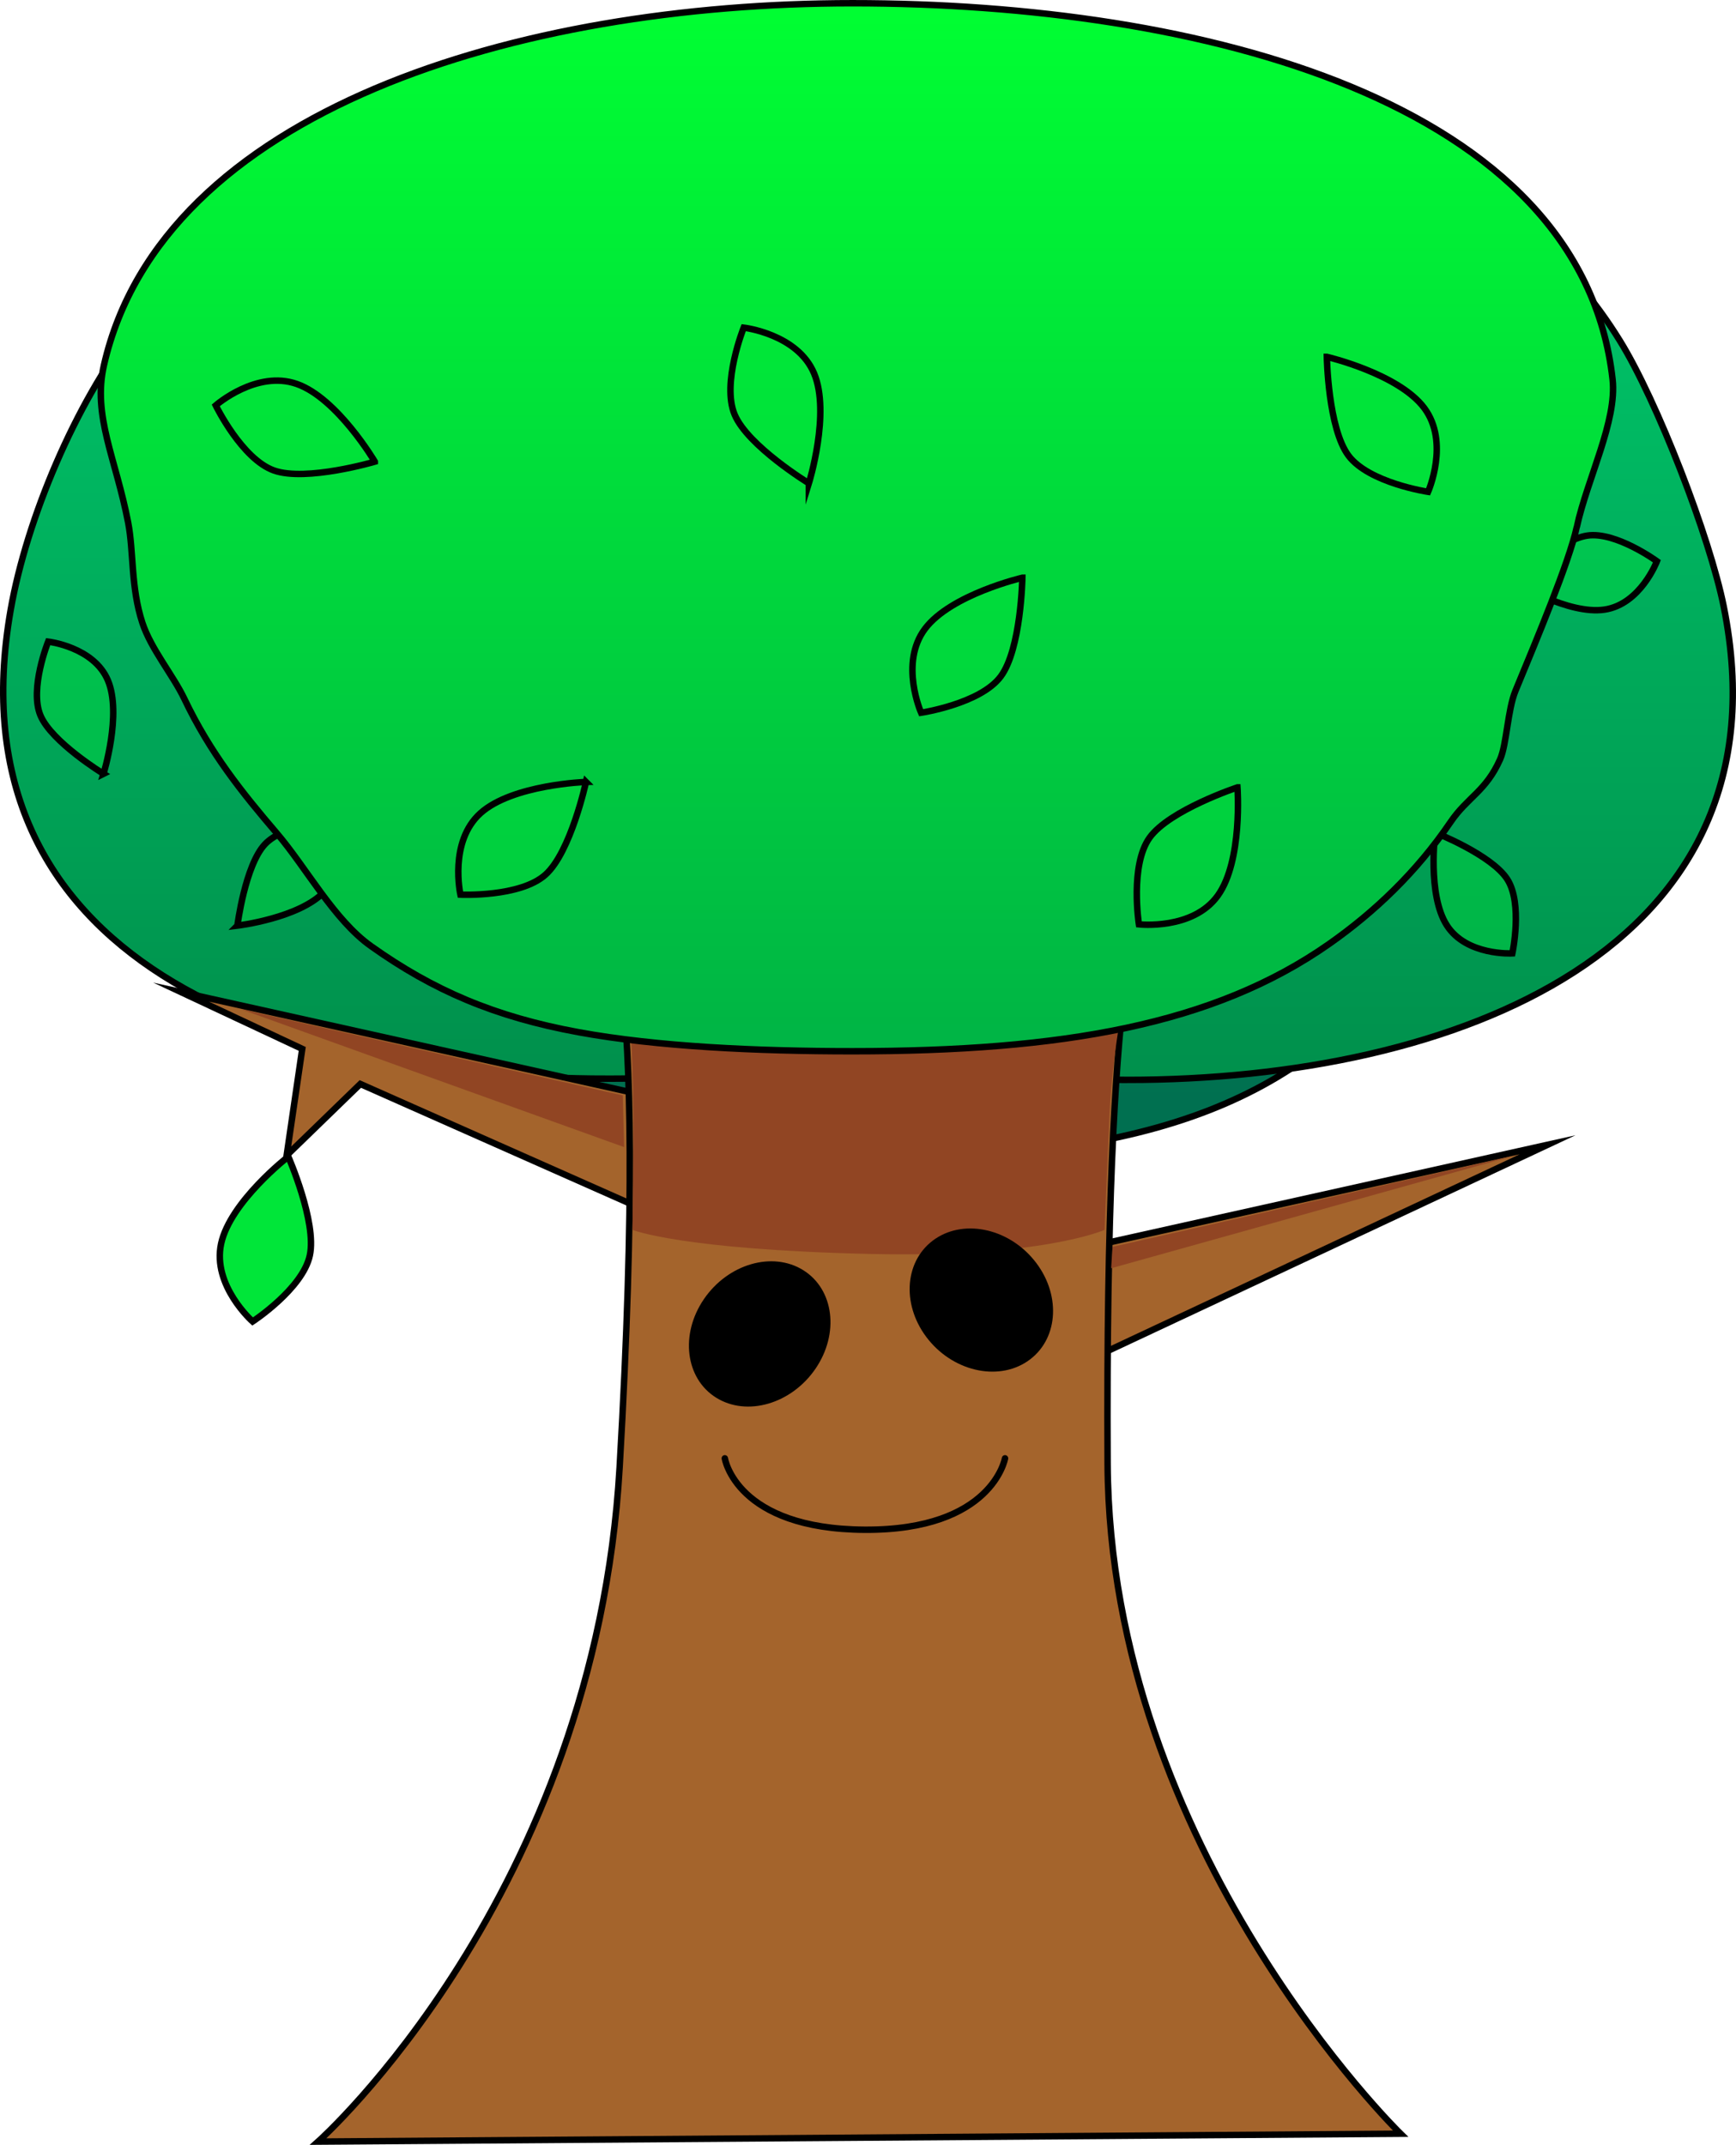 <svg version="1.1" xmlns="http://www.w3.org/2000/svg" xmlns:xlink="http://www.w3.org/1999/xlink" width="268.808" height="332.121" viewBox="0,0,268.808,332.121"><defs><linearGradient x1="318.509" y1="-5.32" x2="318.509" y2="141.187" gradientUnits="userSpaceOnUse" id="color-1"><stop offset="0" stop-color="#00914d"/><stop offset="1" stop-color="#006e50"/></linearGradient><linearGradient x1="360.252" y1="-17.691" x2="360.252" y2="128.816" gradientUnits="userSpaceOnUse" id="color-2"><stop offset="0" stop-color="#00cb6c"/><stop offset="1" stop-color="#00904c"/></linearGradient><linearGradient x1="279.748" y1="-17.878" x2="279.748" y2="128.629" gradientUnits="userSpaceOnUse" id="color-3"><stop offset="0" stop-color="#00cb6c"/><stop offset="1" stop-color="#00904c"/></linearGradient><linearGradient x1="318.287" y1="-37.897" x2="318.287" y2="124.38" gradientUnits="userSpaceOnUse" id="color-4"><stop offset="0" stop-color="#00ff32"/><stop offset="1" stop-color="#00b445"/></linearGradient></defs><g transform="translate(-185.596,38.397)"><g data-paper-data="{&quot;isPaintingLayer&quot;:true}" fill-rule="nonzero" stroke-linejoin="miter" stroke-miterlimit="10" stroke-dasharray="" stroke-dashoffset="0" style="mix-blend-mode: normal"><path d="M318.375,-5.32c57.059,0 115.192,20.26 103.314,73.254c-2.415,10.776 -11.522,31.868 -18.002,41.218c-17.283,24.935 -43.813,32.036 -85.311,32.036c-36.804,0 -64.039,-9.742 -82.129,-30.498c-9.956,-11.423 -18.415,-29.304 -21.184,-43.406c-10.63,-54.131 46.255,-72.602 103.314,-72.602z" data-paper-data="{&quot;index&quot;:null}" fill="url(#color-1)" stroke="#000000" stroke-width="1" stroke-linecap="butt"/><path d="M360.133,128.816c-51.019,0 -101.884,-18.472 -92.379,-72.602c2.476,-14.103 10.04,-31.983 18.942,-43.406c16.175,-20.756 40.528,-30.498 73.436,-30.498c37.106,0 60.828,7.101 76.282,32.036c5.795,9.35 13.937,30.442 16.097,41.218c10.621,52.994 -41.359,73.254 -92.379,73.254z" data-paper-data="{&quot;index&quot;:null}" fill="url(#color-2)" stroke="#000000" stroke-width="1" stroke-linecap="butt"/><path d="M279.628,128.629c-51.019,0 -101.884,-18.472 -92.379,-72.602c2.476,-14.103 10.04,-31.983 18.942,-43.406c16.175,-20.756 40.528,-30.498 73.436,-30.498c37.106,0 60.828,7.101 76.282,32.036c5.795,9.35 13.937,30.442 16.097,41.218c10.621,52.994 -41.359,73.254 -92.379,73.254z" data-paper-data="{&quot;index&quot;:null}" fill="url(#color-3)" stroke="#000000" stroke-width="1" stroke-linecap="butt"/><path d="M213.628,115.223l79.705,17.742l-3.954,17.763l-47.989,-21.278l-11.409,11.07l2.415,-16.501z" data-paper-data="{&quot;index&quot;:null}" fill="#a4642c" stroke="#000000" stroke-width="1" stroke-linecap="butt"/><path d="M349.478,174.37l-3.954,-17.763l79.705,-17.742z" fill="#a4642c" stroke="#000000" stroke-width="1" stroke-linecap="butt"/><path d="M234.855,293.214c0,0 42.855,-38.128 46.686,-104.42c4.83,-83.582 -2.994,-87.319 -2.994,-87.319l84.027,-0.239c0,0 -5.888,8.04 -5.473,86.98c0.315,59.824 45.367,103.781 45.367,103.781z" fill="#a4642c" stroke="#000000" stroke-width="1" stroke-linecap="butt"/><path d="M222.352,104.934c0,0 9.606,-1.154 13.47,-5.27c3.863,-4.115 1.719,-10.909 1.719,-10.909c0,0 -7.852,0.305 -10.921,3.574c-3.07,3.27 -4.267,12.604 -4.267,12.604z" fill-opacity="0.373" fill="#00e639" stroke="#000000" stroke-width="1" stroke-linecap="round"/><path d="M407.83,90.525c0,0 -1.246,9.595 1.792,14.352c3.038,4.758 10.15,4.351 10.15,4.351c0,0 1.637,-7.685 -0.776,-11.465c-2.413,-3.78 -11.166,-7.238 -11.166,-7.238z" fill-opacity="0.373" fill="#00e639" stroke="#000000" stroke-width="1" stroke-linecap="round"/><path d="M420.209,51.776c0,0 8.25,5.054 13.834,4.223c5.583,-0.831 8.116,-7.49 8.116,-7.49c0,0 -6.348,-4.632 -10.783,-3.972c-4.436,0.66 -11.166,7.239 -11.166,7.239z" fill-opacity="0.373" fill="#00e639" stroke="#000000" stroke-width="1" stroke-linecap="round"/><path d="M283.532,152.04c0,0 0.196,-12.446 0.138,-18.244c-0.073,-7.346 -0.509,-14.84 -0.509,-14.84l76.13,-0.857c0,0 -1.448,7.01 -1.883,15.997c-0.28,5.769 -0.783,17.944 -0.783,17.944c0,0 -9.602,4.349 -36.414,3.727c-29.212,-0.677 -36.678,-3.727 -36.678,-3.727z" fill="#914523" stroke="none" stroke-width="0" stroke-linecap="butt"/><path d="M429.743,43.242c-1.194,5.437 -6.229,17.445 -9.482,25.315c-1.224,2.962 -1.362,8.317 -2.375,10.603c-2.203,4.973 -5.062,5.875 -7.686,9.738c-5.265,7.75 -11.787,13.945 -18.769,18.847c-17.901,12.567 -41.433,16.637 -73.84,16.637c-14.776,0 -30.216,-0.712 -42.399,-2.946c-13.002,-2.384 -22.554,-6.502 -32.16,-13.34c-5.731,-4.079 -9.972,-12.082 -14.596,-17.496c-5.347,-6.259 -10.295,-12.403 -14.296,-20.791c-1.739,-3.647 -5.166,-7.705 -6.501,-11.77c-1.801,-5.484 -1.327,-10.985 -2.2,-15.517c-1.918,-9.965 -5.544,-16.506 -3.749,-24.376c9.007,-39.484 64.255,-56.042 115.901,-56.042c53.914,0 112.912,15.136 117.703,58.252c0.713,6.418 -3.881,15.281 -5.552,22.887z" fill="url(#color-4)" stroke="#000000" stroke-width="1" stroke-linecap="butt"/><path d="M222.873,117.862l59.15,13.355l0.209,8.007z" fill="#914523" stroke="none" stroke-width="0" stroke-linecap="butt"/><path d="M357.651,157.981l0.209,-3.312l62.071,-14.085z" data-paper-data="{&quot;index&quot;:null}" fill="#914523" stroke="none" stroke-width="0" stroke-linecap="butt"/><path d="M341.215,187.42c0,0 -1.937,11.155 -21.693,11.053c-19.966,-0.104 -21.693,-11.053 -21.693,-11.053" fill="none" stroke="#000000" stroke-width="1" stroke-linecap="round"/><path d="M296.482,178.021c-4.768,-2.98 -5.613,-9.814 -1.886,-15.264c3.727,-5.45 10.614,-7.452 15.382,-4.472c4.768,2.98 5.613,9.814 1.886,15.264c-3.727,5.45 -10.614,7.452 -15.382,4.472z" data-paper-data="{&quot;index&quot;:null}" fill="#000000" stroke="none" stroke-width="0" stroke-linecap="butt"/><path d="M329.393,169.09c-4.159,-5.081 -3.877,-11.967 0.629,-15.381c4.506,-3.414 11.531,-2.062 15.689,3.019c4.159,5.081 3.877,11.967 -0.629,15.381c-4.506,3.414 -11.531,2.062 -15.69,-3.019z" data-paper-data="{&quot;index&quot;:null}" fill="#000000" stroke="none" stroke-width="0" stroke-linecap="butt"/><path d="M230.234,140.694c0,0 -8.996,6.989 -10.4,13.485c-1.404,6.496 4.879,12.053 4.879,12.053c0,0 7.74,-5.068 8.856,-10.229c1.116,-5.161 -3.335,-15.309 -3.335,-15.309z" fill="#00e639" stroke="#000000" stroke-width="1" stroke-linecap="round"/><path d="M343.902,51.063c0,0 -11.092,2.595 -15.08,7.912c-3.988,5.317 -0.598,12.989 -0.598,12.989c0,0 9.149,-1.374 12.318,-5.598c3.169,-4.224 3.361,-15.303 3.361,-15.303z" fill-opacity="0.373" fill="#00e639" stroke="#000000" stroke-width="1" stroke-linecap="round"/><path d="M391.047,16.86c0,0 11.092,2.595 15.08,7.912c3.988,5.317 0.598,12.989 0.598,12.989c0,0 -9.149,-1.374 -12.318,-5.598c-3.169,-4.224 -3.361,-15.303 -3.361,-15.303z" data-paper-data="{&quot;index&quot;:null}" fill-opacity="0.373" fill="#00e639" stroke="#000000" stroke-width="1" stroke-linecap="round"/><path d="M243.634,33.09c0,0 -5.792,-9.809 -12.058,-12.026c-6.266,-2.217 -12.574,3.312 -12.574,3.312c0,0 4.046,8.321 9.024,10.082c4.978,1.761 15.608,-1.367 15.608,-1.367z" fill-opacity="0.373" fill="#00e639" stroke="#000000" stroke-width="1" stroke-linecap="round"/><path d="M377.208,83.524c0,0 0.839,11.361 -3.043,16.756c-3.882,5.395 -12.217,4.453 -12.217,4.453c0,0 -1.424,-9.142 1.66,-13.428c3.084,-4.286 13.599,-7.781 13.599,-7.781z" data-paper-data="{&quot;index&quot;:null}" fill-opacity="0.373" fill="#00e639" stroke="#000000" stroke-width="1" stroke-linecap="round"/><path d="M310.844,36.439c0,0 3.376,-10.88 0.81,-17.011c-2.567,-6.131 -10.9,-7.091 -10.9,-7.091c0,0 -3.446,8.586 -1.407,13.457c2.039,4.871 11.497,10.644 11.497,10.644z" fill-opacity="0.373" fill="#00e639" stroke="#000000" stroke-width="1" stroke-linecap="round"/><path d="M276.335,82.682c0,0 -11.385,0.389 -16.331,4.828c-4.946,4.44 -3.113,12.625 -3.113,12.625c0,0 9.242,0.432 13.171,-3.096c3.93,-3.527 6.272,-14.358 6.272,-14.358z" fill-opacity="0.373" fill="#00e639" stroke="#000000" stroke-width="1" stroke-linecap="round"/><path d="M201.623,81.422c0,0 2.867,-9.241 0.688,-14.447c-2.18,-5.207 -9.257,-6.022 -9.257,-6.022c0,0 -2.927,7.292 -1.195,11.429c1.732,4.137 9.765,9.04 9.765,9.04z" fill-opacity="0.373" fill="#00e639" stroke="#000000" stroke-width="1" stroke-linecap="round"/></g></g></svg>